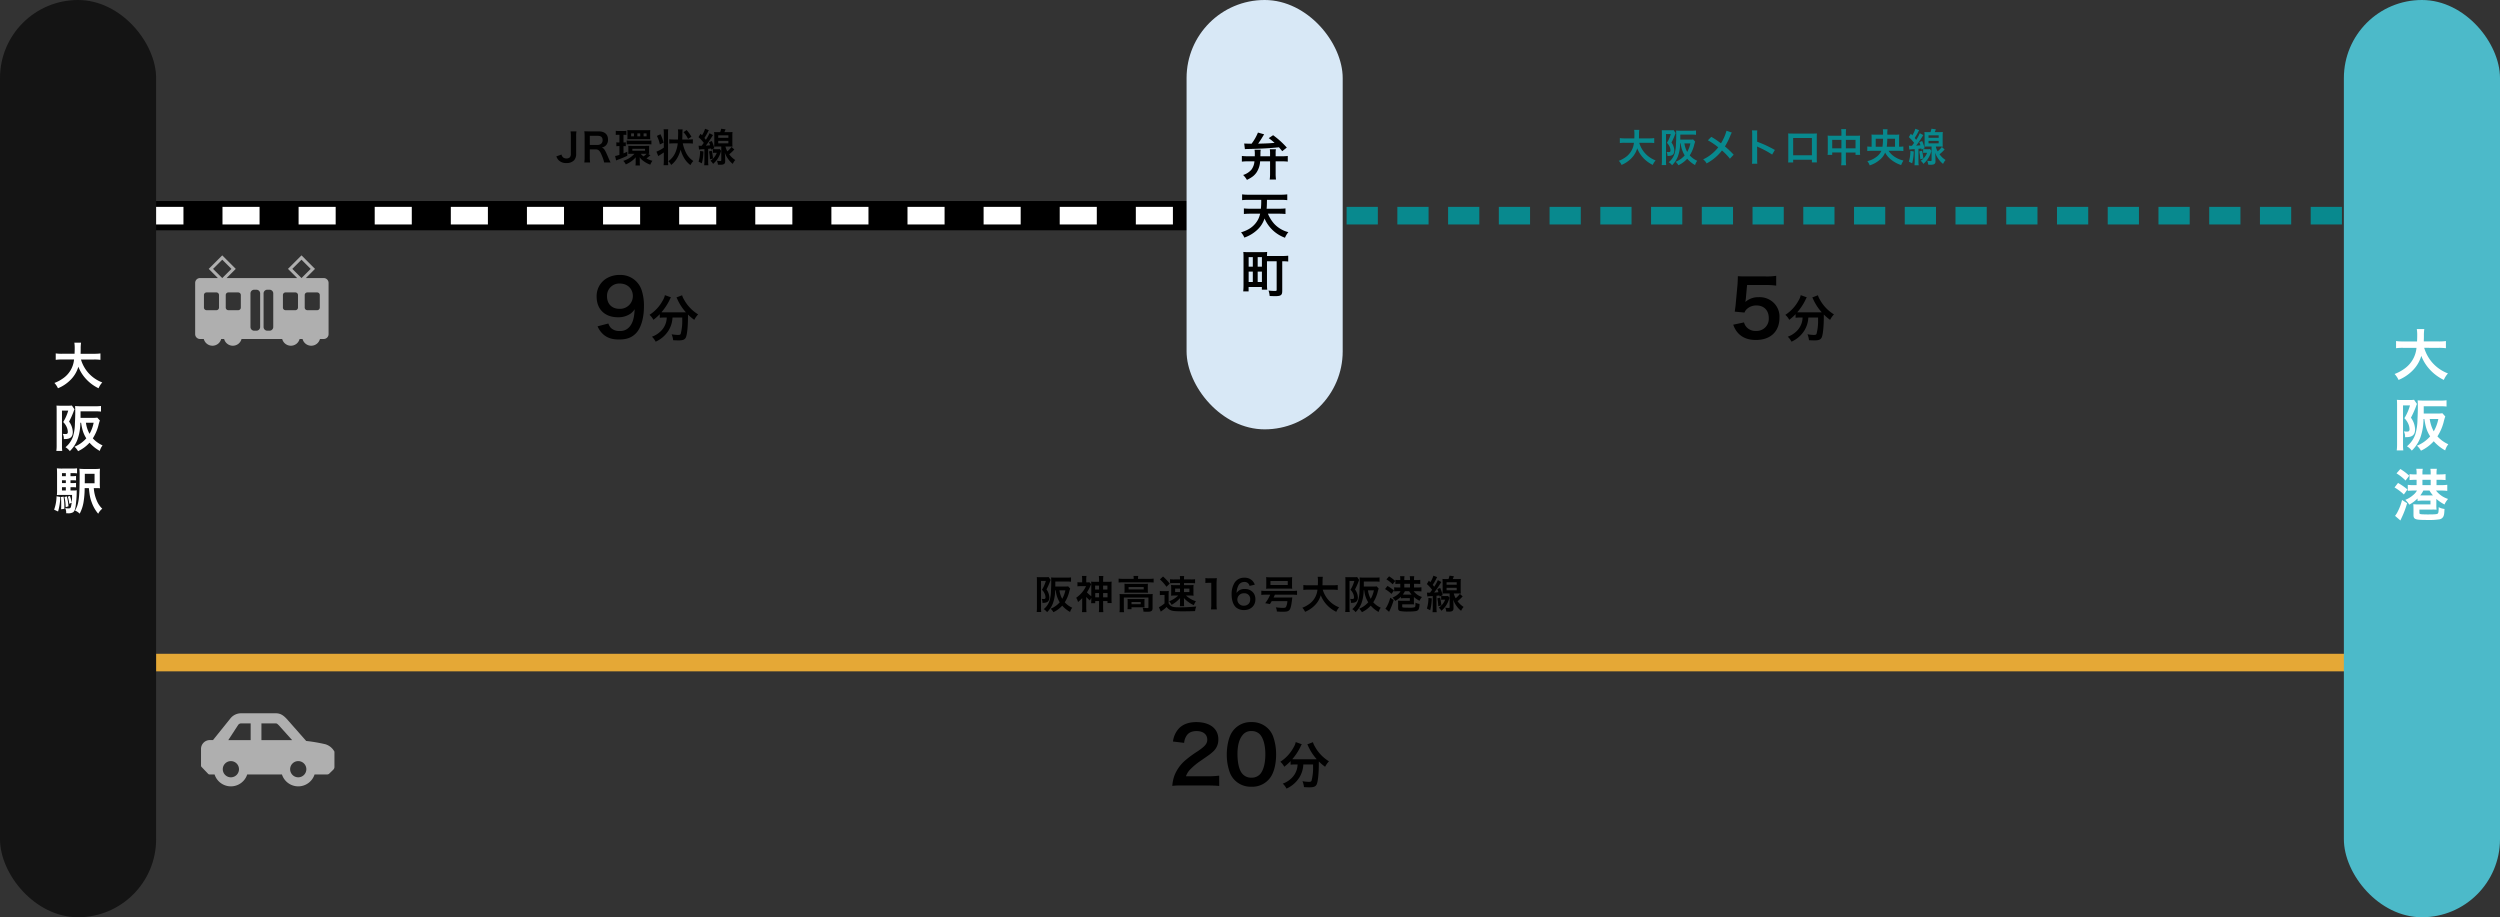 <svg xmlns="http://www.w3.org/2000/svg" xmlns:xlink="http://www.w3.org/1999/xlink" width="1281" height="470" viewBox="0 0 1281 470"><rect x="0" y="0" width="1281" height="470" fill="#333333" stroke="none"/><defs><clipPath id="a"><rect width="531" height="9" fill="none"/></clipPath><clipPath id="b"><rect width="516" height="9" fill="none"/></clipPath><clipPath id="c"><rect width="68.363" height="46.301" fill="none"/></clipPath><clipPath id="d"><rect width="68.363" height="37.438" fill="#afafaf"/></clipPath></defs><g transform="translate(-320 -5246)"><g transform="translate(-5 -4352)"><rect width="538" height="15" transform="translate(400 9701)"/><g transform="translate(400 9704)" clip-path="url(#a)"><g transform="translate(-400 -9704)"><rect width="19" height="9" transform="translate(400 9704)" fill="#fff"/></g><g transform="translate(-361 -9704)"><rect width="19" height="9" transform="translate(400 9704)" fill="#fff"/></g><g transform="translate(-322 -9704)"><rect width="19" height="9" transform="translate(400 9704)" fill="#fff"/></g><g transform="translate(-283 -9704)"><rect width="19" height="9" transform="translate(400 9704)" fill="#fff"/></g><g transform="translate(-244 -9704)"><rect width="19" height="9" transform="translate(400 9704)" fill="#fff"/></g><g transform="translate(-205 -9704)"><rect width="19" height="9" transform="translate(400 9704)" fill="#fff"/></g><g transform="translate(-166 -9704)"><rect width="19" height="9" transform="translate(400 9704)" fill="#fff"/></g><g transform="translate(-127 -9704)"><rect width="19" height="9" transform="translate(400 9704)" fill="#fff"/></g><g transform="translate(-88 -9704)"><rect width="19" height="9" transform="translate(400 9704)" fill="#fff"/></g><g transform="translate(-49 -9704)"><rect width="19" height="9" transform="translate(400 9704)" fill="#fff"/></g><g transform="translate(-10 -9704)"><rect width="19" height="9" transform="translate(400 9704)" fill="#fff"/></g><g transform="translate(29 -9704)"><rect width="19" height="9" transform="translate(400 9704)" fill="#fff"/></g><g transform="translate(68 -9704)"><rect width="19" height="9" transform="translate(400 9704)" fill="#fff"/></g><g transform="translate(107 -9704)"><rect width="19" height="9" transform="translate(400 9704)" fill="#fff"/></g></g></g><g transform="translate(1010 5352)" clip-path="url(#b)"><g transform="translate(-400 -9704)"><rect width="16" height="9" transform="translate(400 9704)" fill="#08898e"/></g><g transform="translate(-374 -9704)"><rect width="16" height="9" transform="translate(400 9704)" fill="#08898e"/></g><g transform="translate(-348 -9704)"><rect width="16" height="9" transform="translate(400 9704)" fill="#08898e"/></g><g transform="translate(-322 -9704)"><rect width="16" height="9" transform="translate(400 9704)" fill="#08898e"/></g><g transform="translate(-296 -9704)"><rect width="16" height="9" transform="translate(400 9704)" fill="#08898e"/></g><g transform="translate(-270 -9704)"><rect width="16" height="9" transform="translate(400 9704)" fill="#08898e"/></g><g transform="translate(-244 -9704)"><rect width="16" height="9" transform="translate(400 9704)" fill="#08898e"/></g><g transform="translate(-218 -9704)"><rect width="16" height="9" transform="translate(400 9704)" fill="#08898e"/></g><g transform="translate(-192 -9704)"><rect width="16" height="9" transform="translate(400 9704)" fill="#08898e"/></g><g transform="translate(-166 -9704)"><rect width="16" height="9" transform="translate(400 9704)" fill="#08898e"/></g><g transform="translate(-140 -9704)"><rect width="16" height="9" transform="translate(400 9704)" fill="#08898e"/></g><g transform="translate(-114 -9704)"><rect width="16" height="9" transform="translate(400 9704)" fill="#08898e"/></g><g transform="translate(-88 -9704)"><rect width="16" height="9" transform="translate(400 9704)" fill="#08898e"/></g><g transform="translate(-62 -9704)"><rect width="16" height="9" transform="translate(400 9704)" fill="#08898e"/></g><g transform="translate(-36 -9704)"><rect width="16" height="9" transform="translate(400 9704)" fill="#08898e"/></g><g transform="translate(-10 -9704)"><rect width="16" height="9" transform="translate(400 9704)" fill="#08898e"/></g><g transform="translate(16 -9704)"><rect width="16" height="9" transform="translate(400 9704)" fill="#08898e"/></g><g transform="translate(42 -9704)"><rect width="16" height="9" transform="translate(400 9704)" fill="#08898e"/></g><g transform="translate(68 -9704)"><rect width="16" height="9" transform="translate(400 9704)" fill="#08898e"/></g><g transform="translate(94 -9704)"><rect width="16" height="9" transform="translate(400 9704)" fill="#08898e"/></g></g><g transform="translate(206 -4356)"><rect width="80" height="220" rx="40" transform="translate(722 9602)" fill="#d8e8f6"/><path d="M2.782-7.332V-1.04A21.745,21.745,0,0,1,2.6,2H5.824A21.01,21.01,0,0,1,5.642-1.04V-7.332H8.866a23.293,23.293,0,0,1,2.99.156v-2.912a21.672,21.672,0,0,1-2.99.156H5.642v-1.82A6.965,6.965,0,0,1,5.8-13.52H2.652a11.448,11.448,0,0,1,.13,1.768v1.82H-2.184c.026-.39.026-1.014.052-1.222A9.056,9.056,0,0,1-2-13.286H-5.174a13.551,13.551,0,0,1,.13,2.678v.676H-8.658a25.525,25.525,0,0,1-3.016-.156v2.912a26.007,26.007,0,0,1,2.99-.156h3.458A8,8,0,0,1-6.812-3.016,9.406,9.406,0,0,1-11.024-.338a11.4,11.4,0,0,1,1.95,2.522c2.626-1.3,3.848-2.262,4.94-3.848a11.523,11.523,0,0,0,1.82-5.668Zm-12.9-6.24a13.719,13.719,0,0,1,1.586-.078c6.994-.156,11.1-.39,15.86-.884.6.676.858.988,1.69,2l2.34-1.846a43.418,43.418,0,0,0-7.02-6.344L2.106-19.214A36.865,36.865,0,0,1,5.1-16.8c-2.5.234-4.056.312-8.424.416.624-.884,1.508-2.21,2.47-3.822.312-.52.338-.546.6-.962l-3.172-.91a24.73,24.73,0,0,1-3.276,5.72c-1.82-.026-2.73-.052-3.77-.1ZM7.384,19.5a32.725,32.725,0,0,1,3.3.156v-2.86a31.445,31.445,0,0,1-3.328.156H1.014c.13-1.352.13-1.794.182-4.55H8.242a31.271,31.271,0,0,1,3.354.156V9.59a25.7,25.7,0,0,1-3.38.182H-8.19a24.258,24.258,0,0,1-3.354-.182v2.964A30.265,30.265,0,0,1-8.19,12.4h6.448a38.3,38.3,0,0,1-.182,4.55h-5.46a28.586,28.586,0,0,1-3.25-.156v2.86A32.57,32.57,0,0,1-7.358,19.5h5.044a11.409,11.409,0,0,1-2.5,5.122c-1.742,2.054-3.8,3.328-7.28,4.446a8.782,8.782,0,0,1,1.69,2.678A18.575,18.575,0,0,0-3.8,27.79,13.75,13.75,0,0,0-.052,21.94a18.073,18.073,0,0,0,10.478,9.88,10.688,10.688,0,0,1,1.742-2.886,11.787,11.787,0,0,1-2.522-.858A14.894,14.894,0,0,1,4.888,24.67,18.143,18.143,0,0,1,1.69,19.5ZM1.2,43.88H6.162V58.518c0,.468-.182.572-1.04.572A29.757,29.757,0,0,1,2,58.882a11.513,11.513,0,0,1,.572,2.782c.884.052,2.184.078,2.912.078,1.508,0,2.366-.156,2.834-.546.52-.39.7-.988.7-2.288V43.88a21.928,21.928,0,0,1,3.068.13V41.02a27.7,27.7,0,0,1-3.3.156H1.2c.026-.988.052-1.482.1-2.08a26.756,26.756,0,0,1-2.756.1H-8.164a26.436,26.436,0,0,1-2.756-.1,26.3,26.3,0,0,1,.1,2.7V55.788a32.229,32.229,0,0,1-.156,3.536h2.756V57.062H-1.43V58.44H1.326a23.4,23.4,0,0,1-.13-2.5ZM-8.19,41.748h2.132v4.888H-8.19Zm4.628,0H-1.4v4.888H-3.562ZM-8.19,49.184h2.132v5.3H-8.19Zm4.628,0H-1.4v5.3H-3.562Z" transform="translate(762 9692)"/></g><path d="M-67.88-9.84a17.8,17.8,0,0,1,2.5.14v-2.54a16.654,16.654,0,0,1-2.52.14h-5.3c.02-.74.04-1.2.04-2.02a14.9,14.9,0,0,1,.14-2.34h-2.64a13.363,13.363,0,0,1,.14,2c0,1.04-.02,1.36-.06,2.36h-4.9A15.807,15.807,0,0,1-83-12.24V-9.7a15.2,15.2,0,0,1,2.5-.14h4.72a10.166,10.166,0,0,1-4.5,7.54A14.355,14.355,0,0,1-83.52-.6a7.851,7.851,0,0,1,1.4,2.1,14.825,14.825,0,0,0,4.78-3.14A12.09,12.09,0,0,0-74.08-7a15.011,15.011,0,0,0,3.02,4.84A16.232,16.232,0,0,0-66.12,1.5,8.236,8.236,0,0,1-64.66-.8a13.957,13.957,0,0,1-5.52-3.8,13.966,13.966,0,0,1-2.88-5.24Zm22.44-1.72a7.9,7.9,0,0,1-1.62.1h-4.96v-2.56h5.88a16.791,16.791,0,0,1,2.18.1v-2.22a16.907,16.907,0,0,1-2.24.12h-5.62c-.88,0-1.66-.04-2.36-.1.06.62.08,1.38.08,2.44,0,1.2-.06,2.96-.14,4.46a18.644,18.644,0,0,1-.72,5,9.356,9.356,0,0,1-3,4.34,6.053,6.053,0,0,1,1.72,1.54,12.54,12.54,0,0,0,3-4.54A19.7,19.7,0,0,0-52.1-9.52h.3a14.141,14.141,0,0,0,2.04,6.14,12.337,12.337,0,0,1-4.66,3.3A6.369,6.369,0,0,1-53,1.68a14.224,14.224,0,0,0,4.52-3.34,15.268,15.268,0,0,0,4.04,3.24A6.167,6.167,0,0,1-43.34-.6a11.472,11.472,0,0,1-3.84-2.78A17.641,17.641,0,0,0-45-8.36a17.185,17.185,0,0,1,.6-2.06Zm-1.42,2.04a14.251,14.251,0,0,1-1.62,4.36A12.525,12.525,0,0,1-49.9-9.52ZM-61.44-.72a16.67,16.67,0,0,1-.12,2.3h2.32a16.332,16.332,0,0,1-.1-2.06V-14.32h2.46A17.321,17.321,0,0,1-58.86-9.8a6.275,6.275,0,0,1,1.5,2.28,4.93,4.93,0,0,1,.32,1.58.9.9,0,0,1-.28.76,1.8,1.8,0,0,1-.74.1c-.16,0-.28,0-.98-.06a3.932,3.932,0,0,1,.42,2.04h.4c2.2,0,3.14-.84,3.14-2.8a7.364,7.364,0,0,0-1.46-4.08,34.014,34.014,0,0,0,1.74-3.84c.08-.22.12-.38.14-.42a.883.883,0,0,0,.06-.16,2.78,2.78,0,0,1,.2-.42l-1.04-1.5a7.528,7.528,0,0,1-1.34.08H-60.2a11.585,11.585,0,0,1-1.3-.06c.04.54.06,1.2.06,1.92Zm33.1-15.3a24.445,24.445,0,0,1-2.82,6.44c-.16-.1-.16-.1-1.66-1.18-.98-.7-1.84-1.26-3.3-2.12l-1.76,1.76a35.854,35.854,0,0,1,5.3,3.6A20.37,20.37,0,0,1-35.12-4.8,20.353,20.353,0,0,1-40.3-1.34,6.2,6.2,0,0,1-38.54.74a25.394,25.394,0,0,0,4.76-3.3A22.935,22.935,0,0,0-30.66-5.9,29.749,29.749,0,0,1-26.6-1.68l1.92-2.06a47.956,47.956,0,0,0-4.46-4.24,33.305,33.305,0,0,0,2.82-5.66,12.214,12.214,0,0,1,.7-1.44ZM-12.56.9a21.987,21.987,0,0,1-.08-2.22V-6.6a10.34,10.34,0,0,0-.08-1.36,6.462,6.462,0,0,0,.68.34A47.319,47.319,0,0,1-4.96-3.8l1.4-2.36a58.759,58.759,0,0,0-9.08-4.22V-14.1a13.407,13.407,0,0,1,.08-2.1H-15.3a12.855,12.855,0,0,1,.12,2.04V-1.34A13.473,13.473,0,0,1-15.3.9ZM15.42-1.16V.22H18a13.709,13.709,0,0,1-.08-1.74V-12.96c0-.74.02-1.14.06-1.66-.46.04-.82.06-1.68.06H4.94c-.8,0-1.22-.02-1.7-.06a13.283,13.283,0,0,1,.08,1.68V-1.48A13.365,13.365,0,0,1,3.24.24H5.82v-1.4Zm0-2.28H5.82V-12.3h9.6Zm15.12-10H25.28a15.41,15.41,0,0,1-1.8-.08,15.657,15.657,0,0,1,.08,1.74v6.12a14.989,14.989,0,0,1-.1,2h2.36v-1.2h4.72V-.8a16.768,16.768,0,0,1-.14,2.48h2.56A15.733,15.733,0,0,1,32.82-.8V-4.86h4.96v1.2h2.36a13.765,13.765,0,0,1-.1-2v-6.1a14.684,14.684,0,0,1,.08-1.76,14.3,14.3,0,0,1-1.82.08H32.82v-1.3a14.664,14.664,0,0,1,.12-2.1H30.42a12.967,12.967,0,0,1,.12,2.18Zm0,2.12v4.34H25.82v-4.34Zm2.28,4.34v-4.34h4.96v4.34ZM60-5.72a17.793,17.793,0,0,1,2.28.12V-7.94a15.526,15.526,0,0,1-2.18.12V-12.5a11.632,11.632,0,0,1,.08-1.58,14.251,14.251,0,0,1-2.12.1H54.08a12.112,12.112,0,0,1,.12-2.8H51.76a11.531,11.531,0,0,1,.12,1.7v1.1H48.06a16.363,16.363,0,0,1-2.12-.1,12.087,12.087,0,0,1,.08,1.62v4.64a16.371,16.371,0,0,1-2.22-.12V-5.6a17.793,17.793,0,0,1,2.28-.12h4.94A7.919,7.919,0,0,1,48.48-2.6,12.315,12.315,0,0,1,43.82-.42a6.95,6.95,0,0,1,1.22,2.16,14.566,14.566,0,0,0,5.1-2.82,9.334,9.334,0,0,0,2.8-3.74,11.238,11.238,0,0,0,2.74,3.36,16.068,16.068,0,0,0,5.46,3.04A13.624,13.624,0,0,1,62.32-.74a13.668,13.668,0,0,1-4.7-2.04,10.417,10.417,0,0,1-2.9-2.94ZM48.12-7.82V-11.9h3.74a32.755,32.755,0,0,1-.28,4.08Zm5.66,0a40.121,40.121,0,0,0,.28-4.08H58v4.08ZM65.34-6.36a13.638,13.638,0,0,1,1.96-.18c.42-.02.68-.02.8-.04V-.44a16.2,16.2,0,0,1-.12,2.12h2.16a11.677,11.677,0,0,1-.12-2.1V-6.74c.64-.06.64-.06,1.48-.16.06.32.06.32.12.58l1.56-.7a22.06,22.06,0,0,0-1.26-3.72l-1.48.58a14.484,14.484,0,0,1,.58,1.6c-.56.06-1.02.1-2.2.18a51.945,51.945,0,0,0,3-4.32c.3-.48.44-.7.68-1.08l-1.78-.96a20.439,20.439,0,0,1-1.88,3.38c-.4-.52-.4-.52-.74-.94a28.438,28.438,0,0,0,1.82-3.16,6.866,6.866,0,0,1,.44-.84l-1.94-.72a11.849,11.849,0,0,1-1.56,3.34l-.74-.78-1.04,1.72a20.485,20.485,0,0,1,2.7,2.94c-.44.64-.6.86-1.1,1.5h-.62a6.755,6.755,0,0,1-.94-.06ZM80.6-7.92a18.52,18.52,0,0,1,1.9.08,15.908,15.908,0,0,1-.08-1.92v-3.6a17.655,17.655,0,0,1,.08-2,15.042,15.042,0,0,1-1.94.08H78.34c.22-.48.36-.8.6-1.44l-2.24-.32a10.983,10.983,0,0,1-.54,1.76H75.02a15.651,15.651,0,0,1-1.94-.08,18.737,18.737,0,0,1,.08,1.96v3.62a17.855,17.855,0,0,1-.08,1.94c.56-.06,1.28-.08,1.98-.08h1.68V-.96c0,.38-.12.48-.62.48a9.435,9.435,0,0,1-1.64-.18,6.059,6.059,0,0,1,.54,2.02,3.769,3.769,0,0,0,.68.04h.52a.3.3,0,0,0,.12.02c1.76,0,2.42-.5,2.4-1.78L78.72-2.1c0-.62-.06-1.48-.18-2.7a12.6,12.6,0,0,0,2,3.64A10.57,10.57,0,0,0,82.64.98,6.643,6.643,0,0,1,83.92-1a11.344,11.344,0,0,1-3.1-2.94,23.647,23.647,0,0,0,2.6-2.46L82-7.68a13.44,13.44,0,0,1-2.14,2.24,8.54,8.54,0,0,1-.98-2.48Zm-5.42-5.72h5.2v1.26h-5.2Zm0,2.82h5.2v1.26h-5.2Zm-9.3,5.2A18.265,18.265,0,0,1,65.1-.18l1.68.86a24.353,24.353,0,0,0,.82-6.1Zm4.56.22a24.506,24.506,0,0,1,.5,4.04l1.58-.44a27.885,27.885,0,0,0-.66-3.98Zm4.02.68a8.8,8.8,0,0,1-3.28,4.1A5.374,5.374,0,0,1,72.54.98a12.941,12.941,0,0,0,2.3-2.58,12.373,12.373,0,0,0,1.64-3.54,4.231,4.231,0,0,1,.18-.54l-.72-.94a5.33,5.33,0,0,1-.94.06H73.64a6.077,6.077,0,0,1-1.22-.08v2a6.309,6.309,0,0,1,1.16-.08Z" transform="translate(1233 5329)" fill="#08898e"/><path d="M-92.68-11.56a7.9,7.9,0,0,1-1.62.1h-4.96v-2.56h5.88a16.791,16.791,0,0,1,2.18.1v-2.22a16.907,16.907,0,0,1-2.24.12h-5.62c-.88,0-1.66-.04-2.36-.1.06.62.08,1.38.08,2.44,0,1.2-.06,2.96-.14,4.46a18.645,18.645,0,0,1-.72,5,9.356,9.356,0,0,1-3,4.34,6.053,6.053,0,0,1,1.72,1.54,12.54,12.54,0,0,0,3-4.54,19.7,19.7,0,0,0,1.14-6.64h.3A14.141,14.141,0,0,0-97-3.38a12.337,12.337,0,0,1-4.66,3.3,6.369,6.369,0,0,1,1.42,1.76,14.224,14.224,0,0,0,4.52-3.34,15.268,15.268,0,0,0,4.04,3.24A6.167,6.167,0,0,1-90.58-.6a11.472,11.472,0,0,1-3.84-2.78,17.64,17.64,0,0,0,2.18-4.98,17.188,17.188,0,0,1,.6-2.06ZM-94.1-9.52a14.251,14.251,0,0,1-1.62,4.36,12.525,12.525,0,0,1-1.42-4.36Zm-14.58,8.8a16.672,16.672,0,0,1-.12,2.3h2.32a16.331,16.331,0,0,1-.1-2.06V-14.32h2.46A17.321,17.321,0,0,1-106.1-9.8a6.275,6.275,0,0,1,1.5,2.28,4.93,4.93,0,0,1,.32,1.58.9.9,0,0,1-.28.76,1.8,1.8,0,0,1-.74.1c-.16,0-.28,0-.98-.06a3.932,3.932,0,0,1,.42,2.04h.4c2.2,0,3.14-.84,3.14-2.8a7.364,7.364,0,0,0-1.46-4.08,34.013,34.013,0,0,0,1.74-3.84c.08-.22.12-.38.14-.42a.884.884,0,0,0,.06-.16,2.78,2.78,0,0,1,.2-.42l-1.04-1.5a7.528,7.528,0,0,1-1.34.08h-3.42a11.585,11.585,0,0,1-1.3-.06c.04.54.06,1.2.06,1.92Zm27.86-4.34a15.415,15.415,0,0,1-.1,2.14h2.12v-1.1h1.96V-.78a16.744,16.744,0,0,1-.12,2.44h2.32A20.067,20.067,0,0,1-74.76-.8V-4.02h2.24V-3h2.14c-.06-.62-.08-1.32-.08-2.2v-6.74a15.66,15.66,0,0,1,.08-2.04,12.44,12.44,0,0,1-2.04.1h-2.34v-.84a16.1,16.1,0,0,1,.12-2.14h-2.32a16.206,16.206,0,0,1,.12,2.12v.86h-2.04a12.308,12.308,0,0,1-2.02-.1,18.919,18.919,0,0,1,.08,2.04V-6.5a13.74,13.74,0,0,1-2.24-1.98,19.342,19.342,0,0,0,1.88-3.56c.16-.34.2-.42.3-.62l-.94-1.02a3.956,3.956,0,0,1-1.1.08h-.48v-1.72a9,9,0,0,1,.12-1.56h-2.34a9.986,9.986,0,0,1,.12,1.54v1.74h-.92a7.651,7.651,0,0,1-1.5-.1v2.14a13.8,13.8,0,0,1,1.68-.1h2.72A13.714,13.714,0,0,1-85.7-8.28,16.281,16.281,0,0,1-88.56-5.7a7.5,7.5,0,0,1,.94,2.18,17.448,17.448,0,0,0,2.14-2v4.8a19.185,19.185,0,0,1-.12,2.36h2.32A20.606,20.606,0,0,1-83.4-.72V-6.14a13.871,13.871,0,0,0,1.88,1.82,7.479,7.479,0,0,1,.7-1.3Zm3.98-6.88v2h-2.02v-2Zm0,3.84v2.16H-78.8V-8.1Zm2.08,2.16V-8.1h2.26v2.16Zm0-4v-2h2.2v2ZM-59.1-15.4h-5.54a16.337,16.337,0,0,1-2.18-.12v2.02a15.392,15.392,0,0,1,2.06-.1h13.8a15.529,15.529,0,0,1,2.08.1v-2.02a15.462,15.462,0,0,1-2.1.12h-5.9v-.26a6.358,6.358,0,0,1,.12-1.24h-2.46a6.268,6.268,0,0,1,.12,1.26Zm-4.68,5.68a14.244,14.244,0,0,1-.06,1.48,17.149,17.149,0,0,1,1.88-.08h8.28a15.592,15.592,0,0,1,1.88.08,13.722,13.722,0,0,1-.06-1.48v-1.72c0-.64.02-.94.06-1.46a14.83,14.83,0,0,1-1.78.08H-61.9a17.164,17.164,0,0,1-1.94-.08c.04.48.06.82.06,1.46Zm2.08-1.48h7.74v1.22H-61.7ZM-66.26-.5a14.517,14.517,0,0,1-.12,2.2h2.36a13.662,13.662,0,0,1-.12-2.2V-5.82h12.6V-.84c0,.32-.1.42-.48.42-.56,0-1.42-.06-2.52-.18a4.547,4.547,0,0,1,.44,2c.32,0,.32,0,.64.02.64.04.74.04,1.16.04,1.4,0,2-.12,2.4-.48.38-.34.48-.72.48-1.72v-5.1a16.793,16.793,0,0,1,.08-1.8,16.022,16.022,0,0,1-1.96.08H-64.26c-.86,0-1.44-.02-2.08-.08a17.681,17.681,0,0,1,.08,1.82Zm12.68-3.32a10.723,10.723,0,0,1,.06-1.28c-.6.04-.88.06-1.64.06h-5.48c-.74,0-1.16-.02-1.62-.06a11.978,11.978,0,0,1,.06,1.32v2.32A10.488,10.488,0,0,1-62.28.16h2.06v-1h5.04c.54,0,1.28.02,1.66.06a11.873,11.873,0,0,1-.06-1.34Zm-6.64.3h4.72v1.1h-4.72Zm24.86-9.7v1.04h-2.62a13.972,13.972,0,0,1-1.98-.1,17.233,17.233,0,0,1,.08,1.86v1.86a16.316,16.316,0,0,1-.08,1.8A16.662,16.662,0,0,1-38-6.84h1.72a14.843,14.843,0,0,1-4.66,2.96,7.422,7.422,0,0,1,1.26,1.8,15.908,15.908,0,0,0,4.36-3.48c-.04.76-.04,1.2-.04,1.34v1.46a8.887,8.887,0,0,1-.1,1.38h2.24a6.987,6.987,0,0,1-.1-1.36V-4.2a8.43,8.43,0,0,0-.08-1.42,10.9,10.9,0,0,0,2.18,1.98,14.182,14.182,0,0,0,2.94,1.72,9.181,9.181,0,0,1,1.08-2,12.549,12.549,0,0,1-3.42-1.62,11.645,11.645,0,0,1-1.68-1.3h1.94a15.814,15.814,0,0,1,1.96.08,12.278,12.278,0,0,1-.08-1.84v-1.88a12.122,12.122,0,0,1,.08-1.8,13.412,13.412,0,0,1-1.92.1h-3v-1.04h3.86a11.652,11.652,0,0,1,1.82.1v-2.1a12.3,12.3,0,0,1-2.16.12h-3.52v-.56a5.224,5.224,0,0,1,.1-1.16h-2.24a7.851,7.851,0,0,1,.1,1.26v.46h-2.9a12.808,12.808,0,0,1-2.2-.12v2.1a11.9,11.9,0,0,1,1.86-.1Zm0,2.82v1.78h-2.5V-10.4Zm2.04,0h2.76v1.78h-2.76Zm-12.34-4.72a22.674,22.674,0,0,1,3.36,3.78l1.68-1.62a26.8,26.8,0,0,0-3.44-3.64Zm-.04,8.08a7.154,7.154,0,0,1,1.34-.1h1.06v4.32A12.269,12.269,0,0,1-46.18-.86l.98,2.28c.2-.16.46-.38.86-.66A15.365,15.365,0,0,0-42.22-1,4.586,4.586,0,0,0-39.74.82c.96.32,2.46.42,5.8.42,2.06,0,4.48-.04,6.3-.12a9.524,9.524,0,0,1,.6-2.36,77.9,77.9,0,0,1-9.16.42c-2.98,0-3.88-.36-5-1.96V-7.02a20.151,20.151,0,0,1,.08-2.18,8.807,8.807,0,0,1-1.52.1H-44.1a8.945,8.945,0,0,1-1.6-.1ZM-16.48.24a16.765,16.765,0,0,1-.16-2.6V-12.48a30.136,30.136,0,0,1,.16-3.3,14.545,14.545,0,0,1-2.04.1h-1.84a11.114,11.114,0,0,1-2-.12v2.54a17.787,17.787,0,0,1,2.06-.12h.96V-2.36A16.6,16.6,0,0,1-19.5.24ZM2.96-12.42A5.774,5.774,0,0,0,1.7-14.46a5.509,5.509,0,0,0-4.1-1.52A5.68,5.68,0,0,0-7.28-13.6,10.894,10.894,0,0,0-8.92-7.42c0,3.02.84,5.42,2.32,6.7A6.3,6.3,0,0,0-2.54.6c3.4,0,5.8-2.24,5.8-5.4a5.745,5.745,0,0,0-.72-3A5.2,5.2,0,0,0-2.1-10.18a4.641,4.641,0,0,0-4.28,2,8.8,8.8,0,0,1,.82-3.54A3.323,3.323,0,0,1-2.42-13.8,2.517,2.517,0,0,1,.26-11.78ZM-2.56-8A2.887,2.887,0,0,1,.6-4.86,3.412,3.412,0,0,1,.14-3.04,3.182,3.182,0,0,1-2.6-1.64,3.173,3.173,0,0,1-5.98-4.8,3.227,3.227,0,0,1-2.56-8Zm13.4.72A19.485,19.485,0,0,1,8.3-2.92l2.4.44c.48-.74.64-1,.92-1.5h8.02a7.345,7.345,0,0,1-.72,3.04c-.24.3-.68.42-1.66.42-.72,0-2.18-.12-3.54-.28a5.188,5.188,0,0,1,.54,2.14c1.22.08,1.98.12,3.02.12,2.1,0,2.86-.22,3.48-.98.54-.66.92-2.22,1.26-5.1.1-.86.14-1.16.16-1.28a17.069,17.069,0,0,1-2.06.08H12.58c.26-.52.36-.76.66-1.46h9a18.088,18.088,0,0,1,2.36.12V-9.32a17.878,17.878,0,0,1-2.36.12H8.64A17.334,17.334,0,0,1,6.3-9.32v2.16a18.044,18.044,0,0,1,2.32-.12Zm-2-4.74a14.475,14.475,0,0,1-.08,1.7,18.621,18.621,0,0,1,2.06-.08h9.24a18.165,18.165,0,0,1,2.06.08,13.833,13.833,0,0,1-.08-1.7v-2.6a13.145,13.145,0,0,1,.08-1.66,15.74,15.74,0,0,1-2.28.1H11.02a18.948,18.948,0,0,1-2.26-.1,13.985,13.985,0,0,1,.08,1.66Zm11-2.28v2.06H10.98V-14.3ZM42.96-9.84a17.8,17.8,0,0,1,2.5.14v-2.54a16.654,16.654,0,0,1-2.52.14h-5.3c.02-.74.04-1.2.04-2.02a14.9,14.9,0,0,1,.14-2.34H35.18a13.363,13.363,0,0,1,.14,2c0,1.04-.02,1.36-.06,2.36h-4.9a15.807,15.807,0,0,1-2.52-.14V-9.7a15.2,15.2,0,0,1,2.5-.14h4.72a10.166,10.166,0,0,1-4.5,7.54A14.355,14.355,0,0,1,27.32-.6a7.851,7.851,0,0,1,1.4,2.1A14.825,14.825,0,0,0,33.5-1.64,12.09,12.09,0,0,0,36.76-7a15.011,15.011,0,0,0,3.02,4.84A16.232,16.232,0,0,0,44.72,1.5,8.236,8.236,0,0,1,46.18-.8a13.957,13.957,0,0,1-5.52-3.8,13.966,13.966,0,0,1-2.88-5.24ZM65.4-11.56a7.9,7.9,0,0,1-1.62.1H58.82v-2.56H64.7a16.791,16.791,0,0,1,2.18.1v-2.22a16.907,16.907,0,0,1-2.24.12H59.02c-.88,0-1.66-.04-2.36-.1.06.62.08,1.38.08,2.44,0,1.2-.06,2.96-.14,4.46a18.645,18.645,0,0,1-.72,5,9.356,9.356,0,0,1-3,4.34A6.053,6.053,0,0,1,54.6,1.66a12.54,12.54,0,0,0,3-4.54,19.7,19.7,0,0,0,1.14-6.64h.3a14.141,14.141,0,0,0,2.04,6.14,12.337,12.337,0,0,1-4.66,3.3,6.369,6.369,0,0,1,1.42,1.76,14.224,14.224,0,0,0,4.52-3.34A15.268,15.268,0,0,0,66.4,1.58,6.167,6.167,0,0,1,67.5-.6a11.472,11.472,0,0,1-3.84-2.78,17.64,17.64,0,0,0,2.18-4.98,17.188,17.188,0,0,1,.6-2.06ZM63.98-9.52a14.251,14.251,0,0,1-1.62,4.36,12.525,12.525,0,0,1-1.42-4.36ZM49.4-.72a16.67,16.67,0,0,1-.12,2.3H51.6a16.332,16.332,0,0,1-.1-2.06V-14.32h2.46A17.321,17.321,0,0,1,51.98-9.8a6.275,6.275,0,0,1,1.5,2.28,4.93,4.93,0,0,1,.32,1.58.9.9,0,0,1-.28.76,1.8,1.8,0,0,1-.74.1c-.16,0-.28,0-.98-.06a3.932,3.932,0,0,1,.42,2.04h.4c2.2,0,3.14-.84,3.14-2.8A7.364,7.364,0,0,0,54.3-9.98a34.014,34.014,0,0,0,1.74-3.84c.08-.22.12-.38.14-.42a.883.883,0,0,0,.06-.16,2.78,2.78,0,0,1,.2-.42l-1.04-1.5a7.528,7.528,0,0,1-1.34.08H50.64a11.585,11.585,0,0,1-1.3-.06c.04.54.06,1.2.06,1.92ZM77.62-9.06a4.936,4.936,0,0,1-1.12,1.4,10.065,10.065,0,0,1-2.98,1.88,9.058,9.058,0,0,1,1.4,1.7,13.654,13.654,0,0,0,2.92-2.18v.86a13.466,13.466,0,0,1,1.98-.1H82.4v1.34H78.36a17.379,17.379,0,0,1-2.02-.08c.04.72.06,1.12.06,1.82V-.44c0,.94.26,1.32,1.04,1.54a21.1,21.1,0,0,0,4.54.24,21.35,21.35,0,0,0,3.5-.22A1.892,1.892,0,0,0,86.98.06a6.7,6.7,0,0,0,.38-2.62A5.516,5.516,0,0,1,85.3-3.2c-.02,1.82-.08,2.16-.46,2.36a11.4,11.4,0,0,1-3.42.22c-.72,0-2.1-.04-2.34-.08-.46-.08-.58-.16-.58-.48V-2.34h4.44a15.846,15.846,0,0,1,1.62.04,11.763,11.763,0,0,1-.08-1.68V-6.1a15.115,15.115,0,0,0,2.88,1.96A7.425,7.425,0,0,1,88.62-6.1a8.6,8.6,0,0,1-4.26-2.96H86.2a15.092,15.092,0,0,1,2.14.12V-11.1a13.392,13.392,0,0,1-2.16.12H84.54v-1.88h1.28a18.907,18.907,0,0,1,1.92.1v-2.12a13.4,13.4,0,0,1-1.94.12H84.54v-.58a7.161,7.161,0,0,1,.12-1.4h-2.3a7.09,7.09,0,0,1,.12,1.38v.6H79.56v-.58a7.161,7.161,0,0,1,.12-1.4h-2.3a6.947,6.947,0,0,1,.12,1.38v.6h-.58A13.11,13.11,0,0,1,75-14.88v2.12a17.157,17.157,0,0,1,1.92-.1h.58v1.88h-.98a15.674,15.674,0,0,1-2.14-.1v2.12a19.64,19.64,0,0,1,2.14-.1Zm4.44,0a10.65,10.65,0,0,0,1.22,1.72H79.8c-.44,0-.64,0-1-.02a8.757,8.757,0,0,0,1.08-1.7Zm-2.5-1.92v-1.88h2.92v1.88ZM70.4-15.14a17.536,17.536,0,0,1,3.2,2.54l1.3-1.7a19.859,19.859,0,0,0-3.14-2.38Zm-.7,4.98A18.187,18.187,0,0,1,73-7.68l1.26-1.78a23.025,23.025,0,0,0-3.32-2.3Zm2.66,4.42a17.826,17.826,0,0,1-1.52,4.08,7.679,7.679,0,0,1-.96,1.54l1.9,1.64c.08-.22.14-.34.5-1.12a31.718,31.718,0,0,0,1.86-4.98Zm19.02-.62a13.638,13.638,0,0,1,1.96-.18c.42-.02.68-.02.8-.04V-.44a16.2,16.2,0,0,1-.12,2.12h2.16a11.678,11.678,0,0,1-.12-2.1V-6.74c.64-.06.64-.06,1.48-.16.06.32.06.32.12.58l1.56-.7a22.061,22.061,0,0,0-1.26-3.72l-1.48.58a14.484,14.484,0,0,1,.58,1.6c-.56.06-1.02.1-2.2.18a51.947,51.947,0,0,0,3-4.32c.3-.48.44-.7.68-1.08l-1.78-.96a20.439,20.439,0,0,1-1.88,3.38c-.4-.52-.4-.52-.74-.94a28.438,28.438,0,0,0,1.82-3.16,6.867,6.867,0,0,1,.44-.84l-1.94-.72a11.849,11.849,0,0,1-1.56,3.34l-.74-.78-1.04,1.72a20.485,20.485,0,0,1,2.7,2.94c-.44.64-.6.86-1.1,1.5H92.1a6.755,6.755,0,0,1-.94-.06Zm15.26-1.56a18.52,18.52,0,0,1,1.9.08,15.908,15.908,0,0,1-.08-1.92v-3.6a17.655,17.655,0,0,1,.08-2,15.042,15.042,0,0,1-1.94.08h-2.22c.22-.48.36-.8.6-1.44l-2.24-.32a10.983,10.983,0,0,1-.54,1.76h-1.14a15.651,15.651,0,0,1-1.94-.08,18.737,18.737,0,0,1,.08,1.96v3.62a17.855,17.855,0,0,1-.08,1.94c.56-.06,1.28-.08,1.98-.08h1.68V-.96c0,.38-.12.48-.62.48a9.435,9.435,0,0,1-1.64-.18,6.059,6.059,0,0,1,.54,2.02,3.769,3.769,0,0,0,.68.04h.52a.3.3,0,0,0,.12.02c1.76,0,2.42-.5,2.4-1.78l-.02-1.74c0-.62-.06-1.48-.18-2.7a12.6,12.6,0,0,0,2,3.64,10.57,10.57,0,0,0,2.1,2.14A6.643,6.643,0,0,1,109.96-1a11.344,11.344,0,0,1-3.1-2.94,23.647,23.647,0,0,0,2.6-2.46l-1.42-1.28a13.44,13.44,0,0,1-2.14,2.24,8.54,8.54,0,0,1-.98-2.48Zm-5.42-5.72h5.2v1.26h-5.2Zm0,2.82h5.2v1.26h-5.2Zm-9.3,5.2a18.265,18.265,0,0,1-.78,5.44l1.68.86a24.353,24.353,0,0,0,.82-6.1Zm4.56.22a24.506,24.506,0,0,1,.5,4.04l1.58-.44a27.885,27.885,0,0,0-.66-3.98Zm4.02.68a8.8,8.8,0,0,1-3.28,4.1A5.374,5.374,0,0,1,98.58.98a12.942,12.942,0,0,0,2.3-2.58,12.373,12.373,0,0,0,1.64-3.54,4.231,4.231,0,0,1,.18-.54l-.72-.94a5.33,5.33,0,0,1-.94.06H99.68a6.077,6.077,0,0,1-1.22-.08v2a6.309,6.309,0,0,1,1.16-.08Z" transform="translate(960 5558)"/><path d="M-38.66-15.68a15.24,15.24,0,0,1,.16,2.58v8.92a2.585,2.585,0,0,1-.48,1.74,2.373,2.373,0,0,1-1.74.64,2.926,2.926,0,0,1-1.5-.38A2.626,2.626,0,0,1-43.3-3.82l-2.64.96A6.133,6.133,0,0,0-44.8-.96,5.212,5.212,0,0,0-40.74.54a5.142,5.142,0,0,0,3.88-1.4,4.727,4.727,0,0,0,1.08-3.28V-13.1a15.09,15.09,0,0,1,.16-2.58ZM-18.14.24c-.28-.54-.78-1.62-.94-1.98-1.98-4.68-2.36-5.24-3.62-5.64a4.229,4.229,0,0,0,2.22-1.16,4.112,4.112,0,0,0,1.02-2.98c0-2.64-1.74-4.16-4.78-4.16h-4.8c-1.1,0-1.72-.02-2.56-.06a17.8,17.8,0,0,1,.16,2.6V-2.36A15.651,15.651,0,0,1-31.6.24h2.98a15.607,15.607,0,0,1-.16-2.62V-6.46h2.98c1.54,0,2.24.74,3.32,3.5A16.19,16.19,0,0,1-21.44.24ZM-28.78-8.74V-13.4h4.1c1.64,0,2.46.74,2.46,2.18a2.374,2.374,0,0,1-.64,1.76,2.7,2.7,0,0,1-1.9.72ZM.98-4.18a3.246,3.246,0,0,1,.68.04,9.5,9.5,0,0,1-.06-1.2v-1.7A10.819,10.819,0,0,1,1.66-8.3c-.44.04-1,.06-1.8.06H-7.4c-.68,0-1.2-.02-1.68-.06a10.447,10.447,0,0,1,.06,1.24V-5.4A6.412,6.412,0,0,1-9.1-4.14,15.544,15.544,0,0,1-7.5-4.2h1.6A12.536,12.536,0,0,1-11.66-.58a6.048,6.048,0,0,1,1.32,1.82A13.782,13.782,0,0,0-5.22-2.42c-.04.4-.06,1.04-.06,1.4V.06a9.743,9.743,0,0,1-.1,1.72h2.3A9.188,9.188,0,0,1-3.18.16V-.94a13.5,13.5,0,0,0-.08-1.5A8.659,8.659,0,0,0-1.24-.46,13.4,13.4,0,0,0,2.2,1.38a13.213,13.213,0,0,1,1.08-2A11.4,11.4,0,0,1,.26-1.84,17.219,17.219,0,0,0,1.74-3c.34-.28.4-.34.56-.48ZM.1-4.2H.32A8.264,8.264,0,0,1-1.26-2.86,5.994,5.994,0,0,1-2.66-4.2ZM-6.98-6.76h6.5v.98h-6.5Zm-6.62-7.18V-10h-.18a6.925,6.925,0,0,1-1.4-.1v2.04a9.044,9.044,0,0,1,1.36-.08h.22v4.48a11.3,11.3,0,0,1-2.22.58l.52,2.3c.24-.12.72-.32,1.04-.44A47.354,47.354,0,0,0-9.58-3.18V-5.24c-1.04.46-1.38.6-1.94.82V-8.14a11.656,11.656,0,0,1,1.18.06v-2a6.985,6.985,0,0,1-1.18.08v-3.94h.22a6.562,6.562,0,0,1,1.26.1v-2.14a10.7,10.7,0,0,1-1.76.12h-1.96a10.515,10.515,0,0,1-1.72-.12v2.14a7.483,7.483,0,0,1,1.44-.1Zm4.1.9a10.742,10.742,0,0,1-.06,1.4c.58-.04.84-.04,1.58-.04H.66c.74,0,1.08.02,1.54.04-.04-.42-.06-.94-.06-1.38v-1.92a11.925,11.925,0,0,1,.08-1.42c-.48.04-1.12.08-1.6.08h-8.6a12.341,12.341,0,0,1-1.6-.08,8.549,8.549,0,0,1,.08,1.44Zm3.34-.1H-7.62v-1.5h1.46Zm3.22,0H-4.42v-1.5h1.48Zm3.24,0H-1.22v-1.5H.3ZM-9.9-9A13.117,13.117,0,0,1-8-9.1H.88a13.631,13.631,0,0,1,1.9.1v-2.02a13.412,13.412,0,0,1-1.92.1H-7.98a10.551,10.551,0,0,1-1.92-.12Zm31.82-.54a15.67,15.67,0,0,1,2.1.12v-2.22a14.975,14.975,0,0,1-2.12.12H18.58l.02-.5c.04-1.12.06-1.64.06-2.42,0-.64,0-.64.02-1.08.04-.66.08-1.06.1-1.18H16.36a9.452,9.452,0,0,1,.12,1.7c0,.3-.02,1.46-.08,3.48H14.08a15.488,15.488,0,0,1-2.14-.12v2.22a16.318,16.318,0,0,1,2.14-.12h2.2a16.193,16.193,0,0,1-1.3,4.9A10.4,10.4,0,0,1,11.44-.4,5.892,5.892,0,0,1,12.9,1.52a11.9,11.9,0,0,0,3.44-4.16,15.966,15.966,0,0,0,1.42-3.7,15.007,15.007,0,0,0,1.48,3.76A11.962,11.962,0,0,0,22.8,1.6,7.235,7.235,0,0,1,24.26-.48,18.445,18.445,0,0,1,22.6-1.84a11.318,11.318,0,0,1-2.12-2.94,19.6,19.6,0,0,1-1.62-4.76ZM9.14-7.34A17.272,17.272,0,0,1,5.36-5.3L6.3-3c.14-.1.34-.24.5-.36C7.54-3.8,8.44-4.4,9.14-4.9V-.58a17.431,17.431,0,0,1-.12,2.22H11.4a13.67,13.67,0,0,1-.1-1.96V-14.8a13.67,13.67,0,0,1,.1-1.96H9.02a11.431,11.431,0,0,1,.12,1.96ZM5.6-13.36A17.1,17.1,0,0,1,7.12-8.98L9-9.9a20.357,20.357,0,0,0-1.58-4.32Zm17.68.42a17.739,17.739,0,0,0-2.46-3.42l-1.6,1.08a13.375,13.375,0,0,1,2.34,3.46Zm3.9,6.58a13.638,13.638,0,0,1,1.96-.18c.42-.02.68-.02.8-.04V-.44a16.206,16.206,0,0,1-.12,2.12h2.16a11.678,11.678,0,0,1-.12-2.1V-6.74c.64-.06.64-.06,1.48-.16.06.32.06.32.12.58l1.56-.7a22.06,22.06,0,0,0-1.26-3.72l-1.48.58a14.484,14.484,0,0,1,.58,1.6c-.56.06-1.02.1-2.2.18a51.944,51.944,0,0,0,3-4.32c.3-.48.44-.7.68-1.08l-1.78-.96a20.439,20.439,0,0,1-1.88,3.38c-.4-.52-.4-.52-.74-.94a28.438,28.438,0,0,0,1.82-3.16,6.866,6.866,0,0,1,.44-.84l-1.94-.72a11.849,11.849,0,0,1-1.56,3.34l-.74-.78-1.04,1.72a20.485,20.485,0,0,1,2.7,2.94c-.44.64-.6.86-1.1,1.5H27.9a6.755,6.755,0,0,1-.94-.06ZM42.44-7.92a18.52,18.52,0,0,1,1.9.08,15.908,15.908,0,0,1-.08-1.92v-3.6a17.655,17.655,0,0,1,.08-2,15.042,15.042,0,0,1-1.94.08H40.18c.22-.48.36-.8.6-1.44l-2.24-.32A10.983,10.983,0,0,1,38-15.28H36.86a15.651,15.651,0,0,1-1.94-.08A18.74,18.74,0,0,1,35-13.4v3.62a17.857,17.857,0,0,1-.08,1.94c.56-.06,1.28-.08,1.98-.08h1.68V-.96c0,.38-.12.48-.62.48a9.435,9.435,0,0,1-1.64-.18,6.059,6.059,0,0,1,.54,2.02,3.769,3.769,0,0,0,.68.04h.52a.3.3,0,0,0,.12.02c1.76,0,2.42-.5,2.4-1.78L40.56-2.1c0-.62-.06-1.48-.18-2.7a12.6,12.6,0,0,0,2,3.64A10.57,10.57,0,0,0,44.48.98,6.643,6.643,0,0,1,45.76-1a11.344,11.344,0,0,1-3.1-2.94,23.647,23.647,0,0,0,2.6-2.46L43.84-7.68A13.44,13.44,0,0,1,41.7-5.44a8.54,8.54,0,0,1-.98-2.48Zm-5.42-5.72h5.2v1.26h-5.2Zm0,2.82h5.2v1.26h-5.2Zm-9.3,5.2a18.264,18.264,0,0,1-.78,5.44l1.68.86a24.352,24.352,0,0,0,.82-6.1Zm4.56.22a24.507,24.507,0,0,1,.5,4.04l1.58-.44a27.885,27.885,0,0,0-.66-3.98Zm4.02.68a8.8,8.8,0,0,1-3.28,4.1A5.374,5.374,0,0,1,34.38.98a12.942,12.942,0,0,0,2.3-2.58,12.373,12.373,0,0,0,1.64-3.54,4.232,4.232,0,0,1,.18-.54l-.72-.94a5.33,5.33,0,0,1-.94.06H35.48a6.077,6.077,0,0,1-1.22-.08v2a6.309,6.309,0,0,1,1.16-.08Z" transform="translate(651 5329)"/><path d="M-24.88-6.64a11.8,11.8,0,0,0,2.52,4.36C-20.16.08-17.2,1.2-13.24,1.2-5.8,1.2-1.2-3.16-1.2-10.2a9.832,9.832,0,0,0-2.84-7.52,10.277,10.277,0,0,0-7.8-3,9.84,9.84,0,0,0-6.84,2.44q.18-1.2.24-1.68l.64-7h9.4a38.369,38.369,0,0,1,5.52.32v-5.04a30.457,30.457,0,0,1-5.56.32h-9.84c-2.12,0-3.04-.04-4.24-.12-.04,2-.12,3.36-.16,4.08l-.92,9.92c-.08,1.12-.12,1.32-.52,4.16l5,.48a4.588,4.588,0,0,1,1.2-1.8,7.032,7.032,0,0,1,4.96-1.84c3.8,0,6.28,2.52,6.28,6.44a6.2,6.2,0,0,1-6.56,6.6,6.059,6.059,0,0,1-4.92-2.04,5.478,5.478,0,0,1-1.2-2.32ZM10.652-10.3A12.922,12.922,0,0,1,10.5-8.788,10.059,10.059,0,0,1,7.09-2.86,12.268,12.268,0,0,1,3.06-.468a9.227,9.227,0,0,1,1.9,2.548,15.06,15.06,0,0,0,6.6-5.72A13.833,13.833,0,0,0,13.59-10.3h4.992v1.508a25.542,25.542,0,0,1-.806,6.916c-.234.39-.52.494-1.482.494a21.373,21.373,0,0,1-3.146-.338,11.167,11.167,0,0,1,.78,3.042c1.742.078,2.158.1,2.678.1,2.314,0,3.25-.364,3.822-1.508.65-1.378,1.092-5.486,1.092-10.868v-.884A26.513,26.513,0,0,0,24.744-9.1a12.1,12.1,0,0,1,1.976-2.808,20.162,20.162,0,0,1-7.2-7.54A9.717,9.717,0,0,1,18.5-21.71l-2.886,1.118a10.665,10.665,0,0,1,.546,1.092,25.994,25.994,0,0,0,4.29,6.526c-.624.026-.988.026-1.612.026H9.274A13.438,13.438,0,0,1,7.922-13a28.918,28.918,0,0,0,4.186-6.318,7.353,7.353,0,0,1,.7-1.326L9.69-21.762a8.083,8.083,0,0,1-1.04,2.626,20.046,20.046,0,0,1-6.838,7.462,9.039,9.039,0,0,1,2,2.548,25.846,25.846,0,0,0,3.25-2.886v1.846a18.067,18.067,0,0,1,2.21-.13Z" transform="translate(1233 5419)"/><path d="M-21.32.48c2.56,0,4.16.08,6.04.24V-4.56a42.027,42.027,0,0,1-5.84.32h-11.2a9.643,9.643,0,0,1,2.28-3.6,34.994,34.994,0,0,1,4.76-4c5.2-3.56,5.6-3.88,6.72-4.92a8.119,8.119,0,0,0,2.84-6.4c0-5.48-4.32-8.84-11.32-8.84-4,0-7.16,1.24-9.16,3.56a12,12,0,0,0-2.76,6.4l5.72.68A7.6,7.6,0,0,1-32-25.04c1-1.56,2.76-2.36,5.08-2.36,3.4,0,5.52,1.68,5.52,4.4,0,2.04-1.12,3.36-4.8,5.88a55.085,55.085,0,0,0-6.6,4.84,19.741,19.741,0,0,0-5.48,7.84A20.438,20.438,0,0,0-39.32.68a36.864,36.864,0,0,1,5.16-.2ZM1.2,1.12A11.354,11.354,0,0,0,10.92-3.6c1.88-2.6,2.96-6.92,2.96-11.84a26.9,26.9,0,0,0-1.56-9.28,11.206,11.206,0,0,0-2.64-4.04A11.619,11.619,0,0,0,1.24-32a11.374,11.374,0,0,0-10.2,5.56C-10.44-24-11.4-19.6-11.4-15.36a26.77,26.77,0,0,0,1.56,9.2A11.206,11.206,0,0,0-7.2-2.12,11.524,11.524,0,0,0,1.2,1.12Zm.04-4.64a5.86,5.86,0,0,1-5.12-2.6c-1.28-1.84-2.04-5.32-2.04-9.52,0-4.36.88-7.64,2.64-9.72A5.38,5.38,0,0,1,1.2-27.4a5.781,5.781,0,0,1,4.36,1.68c1.8,1.96,2.8,5.6,2.8,10.24,0,4.68-1,8.4-2.8,10.28A5.813,5.813,0,0,1,1.24-3.52ZM24.892-10.3a12.922,12.922,0,0,1-.156,1.508A10.059,10.059,0,0,1,21.33-2.86,12.268,12.268,0,0,1,17.3-.468,9.227,9.227,0,0,1,19.2,2.08a15.06,15.06,0,0,0,6.6-5.72A13.833,13.833,0,0,0,27.83-10.3h4.992v1.508a25.542,25.542,0,0,1-.806,6.916c-.234.39-.52.494-1.482.494a21.373,21.373,0,0,1-3.146-.338,11.167,11.167,0,0,1,.78,3.042c1.742.078,2.158.1,2.678.1,2.314,0,3.25-.364,3.822-1.508.65-1.378,1.092-5.486,1.092-10.868v-.884A26.513,26.513,0,0,0,38.984-9.1a12.1,12.1,0,0,1,1.976-2.808,20.162,20.162,0,0,1-7.2-7.54,9.717,9.717,0,0,1-1.014-2.262l-2.886,1.118A10.664,10.664,0,0,1,30.4-19.5a25.994,25.994,0,0,0,4.29,6.526c-.624.026-.988.026-1.612.026H23.514A13.438,13.438,0,0,1,22.162-13a28.918,28.918,0,0,0,4.186-6.318,7.353,7.353,0,0,1,.7-1.326l-3.12-1.118a8.083,8.083,0,0,1-1.04,2.626,20.046,20.046,0,0,1-6.838,7.462,9.039,9.039,0,0,1,2,2.548,25.846,25.846,0,0,0,3.25-2.886v1.846a18.067,18.067,0,0,1,2.21-.13Z" transform="translate(960 5648)"/><path d="M-24.8-5.8a11.327,11.327,0,0,0,3.28,4.44c2,1.6,4.36,2.32,7.72,2.32,3.8,0,6.4-.92,8.52-3.04,2.64-2.56,4.24-7.84,4.24-13.88A25.626,25.626,0,0,0-2.2-24.24a11.342,11.342,0,0,0-11-7.88,13.074,13.074,0,0,0-7,1.76,10.545,10.545,0,0,0-5.08,9.4c0,6.44,4.24,10.52,10.88,10.52a10.874,10.874,0,0,0,6.48-1.84A7.81,7.81,0,0,0-5.8-14.56C-6-9.84-6.92-6.96-8.92-5.04A6.044,6.044,0,0,1-13.44-3.4a6.026,6.026,0,0,1-4.6-1.64,6.642,6.642,0,0,1-1.24-2.2Zm11.2-8.96c-3.88,0-6.36-2.52-6.36-6.4a6.269,6.269,0,0,1,6.52-6.56c3.96,0,6.72,2.68,6.72,6.44A6.559,6.559,0,0,1-13.6-14.76ZM10.652-10.3A12.922,12.922,0,0,1,10.5-8.788,10.059,10.059,0,0,1,7.09-2.86,12.268,12.268,0,0,1,3.06-.468a9.227,9.227,0,0,1,1.9,2.548,15.06,15.06,0,0,0,6.6-5.72A13.833,13.833,0,0,0,13.59-10.3h4.992v1.508a25.542,25.542,0,0,1-.806,6.916c-.234.39-.52.494-1.482.494a21.373,21.373,0,0,1-3.146-.338,11.167,11.167,0,0,1,.78,3.042c1.742.078,2.158.1,2.678.1,2.314,0,3.25-.364,3.822-1.508.65-1.378,1.092-5.486,1.092-10.868v-.884A26.513,26.513,0,0,0,24.744-9.1a12.1,12.1,0,0,1,1.976-2.808,20.162,20.162,0,0,1-7.2-7.54A9.717,9.717,0,0,1,18.5-21.71l-2.886,1.118a10.665,10.665,0,0,1,.546,1.092,25.994,25.994,0,0,0,4.29,6.526c-.624.026-.988.026-1.612.026H9.274A13.438,13.438,0,0,1,7.922-13a28.918,28.918,0,0,0,4.186-6.318,7.353,7.353,0,0,1,.7-1.326L9.69-21.762a8.083,8.083,0,0,1-1.04,2.626,20.046,20.046,0,0,1-6.838,7.462,9.039,9.039,0,0,1,2,2.548,25.846,25.846,0,0,0,3.25-2.886v1.846a18.067,18.067,0,0,1,2.21-.13Z" transform="translate(651 5419)"/><rect width="1180" height="9" transform="translate(352 5581)" fill="#e5a836"/><g transform="translate(1521 5246)"><rect width="80" height="470" rx="40" fill="#4cbac9"/><path d="M9.164-14.268a25.816,25.816,0,0,1,3.625.2v-3.683a24.149,24.149,0,0,1-3.654.2H1.45c.029-1.073.058-1.74.058-2.929a21.6,21.6,0,0,1,.2-3.393H-2.117a19.376,19.376,0,0,1,.2,2.9c0,1.508-.029,1.972-.087,3.422h-7.1a22.92,22.92,0,0,1-3.654-.2v3.683a22.038,22.038,0,0,1,3.625-.2h6.844A14.741,14.741,0,0,1-8.816-3.335a20.814,20.814,0,0,1-4.7,2.465,11.384,11.384,0,0,1,2.03,3.045A21.5,21.5,0,0,0-4.553-2.378,17.531,17.531,0,0,0,.174-10.15,21.766,21.766,0,0,0,4.553-3.132a23.536,23.536,0,0,0,7.163,5.307A11.942,11.942,0,0,1,13.833-1.16a20.238,20.238,0,0,1-8-5.51,20.25,20.25,0,0,1-4.176-7.6Zm1.8,33.506a11.457,11.457,0,0,1-2.349.145H1.421V15.671H9.947a24.347,24.347,0,0,1,3.161.145V12.6a24.515,24.515,0,0,1-3.248.174H1.711c-1.276,0-2.407-.058-3.422-.145.087.9.116,2,.116,3.538,0,1.74-.087,4.292-.2,6.467a27.034,27.034,0,0,1-1.044,7.25,13.567,13.567,0,0,1-4.35,6.293A8.776,8.776,0,0,1-4.7,38.407a18.183,18.183,0,0,0,4.35-6.583A28.56,28.56,0,0,0,1.305,22.2H1.74C2.378,26.4,3.045,28.4,4.7,31.1a17.889,17.889,0,0,1-6.757,4.785A9.234,9.234,0,0,1,0,38.436a20.625,20.625,0,0,0,6.554-4.843,22.139,22.139,0,0,0,5.858,4.7,8.942,8.942,0,0,1,1.6-3.161A16.635,16.635,0,0,1,8.439,31.1,25.579,25.579,0,0,0,11.6,23.878a24.921,24.921,0,0,1,.87-2.987ZM8.9,22.2a20.663,20.663,0,0,1-2.349,6.322A18.161,18.161,0,0,1,4.495,22.2Zm-21.141,12.76a24.172,24.172,0,0,1-.174,3.335h3.364A23.68,23.68,0,0,1-9.193,35.3V15.236h3.567A25.116,25.116,0,0,1-8.5,21.79,9.1,9.1,0,0,1-6.322,25.1a7.149,7.149,0,0,1,.464,2.291,1.3,1.3,0,0,1-.406,1.1,2.607,2.607,0,0,1-1.073.145c-.232,0-.406,0-1.421-.087a5.7,5.7,0,0,1,.609,2.958h.58c3.19,0,4.553-1.218,4.553-4.06a10.677,10.677,0,0,0-2.117-5.916A49.32,49.32,0,0,0-2.61,15.961c.116-.319.174-.551.2-.609a1.281,1.281,0,0,0,.087-.232,4.031,4.031,0,0,1,.29-.609l-1.508-2.175a10.915,10.915,0,0,1-1.943.116H-10.44a16.8,16.8,0,0,1-1.885-.087c.058.783.087,1.74.087,2.784ZM-2.059,58.863a7.157,7.157,0,0,1-1.624,2.03A14.594,14.594,0,0,1-8,63.619a13.134,13.134,0,0,1,2.03,2.465A19.8,19.8,0,0,0-1.74,62.923V64.17a19.526,19.526,0,0,1,2.871-.145H4.872v1.943H-.986a25.2,25.2,0,0,1-2.929-.116c.058,1.044.087,1.624.087,2.639v2.871c0,1.363.377,1.914,1.508,2.233.928.261,2.639.348,6.583.348a30.957,30.957,0,0,0,5.075-.319,2.743,2.743,0,0,0,2.175-1.537c.348-.754.435-1.421.551-3.8a8,8,0,0,1-2.987-.928C9.048,70,8.961,70.492,8.41,70.782c-.493.232-1.653.319-4.959.319-1.044,0-3.045-.058-3.393-.116-.667-.116-.841-.232-.841-.7V68.607H5.655A22.978,22.978,0,0,1,8,68.665a17.055,17.055,0,0,1-.116-2.436V63.155A21.917,21.917,0,0,0,12.064,66a10.767,10.767,0,0,1,1.827-2.842,12.472,12.472,0,0,1-6.177-4.292h2.668a21.883,21.883,0,0,1,3.1.174V55.9a19.419,19.419,0,0,1-3.132.174H7.975V53.353H9.831a27.415,27.415,0,0,1,2.784.145V50.424A19.436,19.436,0,0,1,9.8,50.6H7.975v-.841a10.384,10.384,0,0,1,.174-2.03H4.814a10.28,10.28,0,0,1,.174,2v.87H.754v-.841a10.384,10.384,0,0,1,.174-2.03H-2.407a10.073,10.073,0,0,1,.174,2v.87h-.841a19.009,19.009,0,0,1-2.784-.174V53.5a24.877,24.877,0,0,1,2.784-.145h.841v2.726H-3.654a22.727,22.727,0,0,1-3.1-.145v3.074a28.477,28.477,0,0,1,3.1-.145Zm6.438,0a15.442,15.442,0,0,0,1.769,2.494H1.1c-.638,0-.928,0-1.45-.029a12.7,12.7,0,0,0,1.566-2.465ZM.754,56.079V53.353H4.988v2.726Zm-13.282-6.032a25.428,25.428,0,0,1,4.64,3.683L-6,51.265a28.8,28.8,0,0,0-4.553-3.451Zm-1.015,7.221a26.371,26.371,0,0,1,4.785,3.6l1.827-2.581a33.386,33.386,0,0,0-4.814-3.335Zm3.857,6.409a25.847,25.847,0,0,1-2.2,5.916,11.135,11.135,0,0,1-1.392,2.233l2.755,2.378c.116-.319.2-.493.725-1.624a45.992,45.992,0,0,0,2.7-7.221Z" transform="translate(39.5 192.5)" fill="#fff"/></g><g transform="translate(320 5246)"><rect width="80" height="470" rx="40" fill="#141414"/><path d="M8.216-12.792a23.145,23.145,0,0,1,3.25.182v-3.3a21.65,21.65,0,0,1-3.276.182H1.3c.026-.962.052-1.56.052-2.626A19.368,19.368,0,0,1,1.534-21.4H-1.9a17.372,17.372,0,0,1,.182,2.6c0,1.352-.026,1.768-.078,3.068h-6.37a20.549,20.549,0,0,1-3.276-.182v3.3a19.759,19.759,0,0,1,3.25-.182h6.136A13.216,13.216,0,0,1-7.9-2.99,18.661,18.661,0,0,1-12.116-.78,10.206,10.206,0,0,1-10.3,1.95,19.272,19.272,0,0,0-4.082-2.132,15.717,15.717,0,0,0,.156-9.1,19.515,19.515,0,0,0,4.082-2.808,21.1,21.1,0,0,0,10.5,1.95a10.706,10.706,0,0,1,1.9-2.99A18.144,18.144,0,0,1,5.226-5.98a18.155,18.155,0,0,1-3.744-6.812ZM9.828,16.972a10.272,10.272,0,0,1-2.106.13H1.274V13.774H8.918a21.829,21.829,0,0,1,2.834.13V11.018a21.979,21.979,0,0,1-2.912.156H1.534c-1.144,0-2.158-.052-3.068-.13.078.806.1,1.794.1,3.172,0,1.56-.078,3.848-.182,5.8a24.238,24.238,0,0,1-.936,6.5,12.163,12.163,0,0,1-3.9,5.642,7.868,7.868,0,0,1,2.236,2,16.3,16.3,0,0,0,3.9-5.9A25.605,25.605,0,0,0,1.17,19.624h.39c.572,3.77,1.17,5.564,2.652,7.982A16.039,16.039,0,0,1-1.846,31.9,8.279,8.279,0,0,1,0,34.184a18.491,18.491,0,0,0,5.876-4.342,19.849,19.849,0,0,0,5.252,4.212,8.017,8.017,0,0,1,1.43-2.834,14.914,14.914,0,0,1-4.992-3.614A22.933,22.933,0,0,0,10.4,21.132a22.343,22.343,0,0,1,.78-2.678ZM7.982,19.624a18.526,18.526,0,0,1-2.106,5.668A16.282,16.282,0,0,1,4.03,19.624Zm-18.954,11.44a21.672,21.672,0,0,1-.156,2.99h3.016a21.231,21.231,0,0,1-.13-2.678V13.384h3.2A22.518,22.518,0,0,1-7.618,19.26a8.157,8.157,0,0,1,1.95,2.964,6.409,6.409,0,0,1,.416,2.054,1.167,1.167,0,0,1-.364.988,2.337,2.337,0,0,1-.962.13c-.208,0-.364,0-1.274-.078a5.112,5.112,0,0,1,.546,2.652h.52c2.86,0,4.082-1.092,4.082-3.64a9.573,9.573,0,0,0-1.9-5.3A44.218,44.218,0,0,0-2.34,14.034c.1-.286.156-.494.182-.546a1.149,1.149,0,0,0,.078-.208,3.614,3.614,0,0,1,.26-.546l-1.352-1.95a9.786,9.786,0,0,1-1.742.1H-9.36a15.06,15.06,0,0,1-1.69-.078c.052.7.078,1.56.078,2.5Zm7.1,21.574h.858a14.139,14.139,0,0,1,1.976.1V50.428a13,13,0,0,1-1.976.1h-.858V49.076h.858a14.138,14.138,0,0,1,1.976.1V46.892a13,13,0,0,1-1.976.1h-.858v-1.56H-2.7a13.494,13.494,0,0,1,2.184.13v-2.6a22.322,22.322,0,0,1-2.834.13h-4.6a20.526,20.526,0,0,1-2.912-.13c.078.832.1,1.612.1,3.146V54.12a20.558,20.558,0,0,1-.1,2.548c.676-.052,1.326-.078,2.314-.078h5.46a23.462,23.462,0,0,1-.52,5.9c-.208.832-.442,1.014-1.3,1.014a9.3,9.3,0,0,1-1.664-.156,5.4,5.4,0,0,1,.494,2.34V66h.7A4.922,4.922,0,0,0-2.7,65.56c.754-.442,1.118-1.2,1.4-2.86a54.278,54.278,0,0,0,.6-7.488,5.365,5.365,0,0,1,.052-.988,14.651,14.651,0,0,1-2.158.1H-3.874Zm-2.392,0v1.69H-8.242v-1.69Zm0-2.106H-8.242V49.076h1.976Zm0-3.536H-8.242v-1.56h1.976Zm15.21,6.11c1.014,0,1.794.026,2.288.078a25.588,25.588,0,0,1-.1-2.834V45.982a21.421,21.421,0,0,1,.1-2.808A19.077,19.077,0,0,1,8.4,43.3H3.64a21.139,21.139,0,0,1-2.964-.13,30.767,30.767,0,0,1,.13,3.64C.806,58.124.364,61.426-1.56,64.6A7.322,7.322,0,0,1,.832,66.21a19.244,19.244,0,0,0,1.976-5.9,44.944,44.944,0,0,0,.572-7.2H5.538c.416,3.926.624,5.044,1.456,7.306a18.535,18.535,0,0,0,3.328,5.824,7.347,7.347,0,0,1,2.08-2.574A11.988,11.988,0,0,1,9.542,59.4,19.45,19.45,0,0,1,8.06,53.106Zm-5.512-2.47v-.7c0-.078,0-.416.026-.962v-3.2H8.45v4.862Zm-14.456,6.656a21.371,21.371,0,0,1-1.248,6.864l2.028.936A29.8,29.8,0,0,0-9.1,57.656Zm2.262.39c.1,1.56.13,2.132.13,3.848,0,.91,0,1.352-.052,2.418l1.664-.234a38.406,38.406,0,0,0-.39-6.24Zm1.794-.026a24.368,24.368,0,0,1,.624,5.226l1.43-.468a28.667,28.667,0,0,0-.832-5.07Zm1.716-.182A18.247,18.247,0,0,1-4.5,61.14l1.222-.546a15.032,15.032,0,0,0-.91-3.458Z" transform="translate(40 197)" fill="#fff"/></g><g transform="translate(420 5376.847)"><g clip-path="url(#c)"><path d="M65.884,11.632H56.717l4.7-4.7L54.485,0,47.552,6.932l4.7,4.7H16.109l4.7-4.7L13.877,0,6.945,6.932l4.7,4.7H2.479A2.486,2.486,0,0,0,0,14.111v26.26a2.486,2.486,0,0,0,2.479,2.479H4.421a4.6,4.6,0,0,0,8.91,0h1.521a4.6,4.6,0,0,0,8.91,0H44.6a4.6,4.6,0,0,0,8.91,0h1.521a4.6,4.6,0,0,0,8.91,0h1.942a2.486,2.486,0,0,0,2.479-2.479V14.111a2.486,2.486,0,0,0-2.479-2.479M12.228,26.757A1.35,1.35,0,0,1,10.882,28.1H5.849A1.35,1.35,0,0,1,4.5,26.757V20.339a1.35,1.35,0,0,1,1.346-1.346h5.033a1.35,1.35,0,0,1,1.346,1.346Zm1.656-15.125H13.87l-4.7-4.7,4.707-4.707,4.707,4.707ZM23.4,26.757A1.35,1.35,0,0,1,22.05,28.1H17.017a1.35,1.35,0,0,1-1.346-1.346V20.339a1.35,1.35,0,0,1,1.346-1.346H22.05A1.35,1.35,0,0,1,23.4,20.339ZM33.3,36.7a1.9,1.9,0,0,1-1.9,1.9h-1.16a1.9,1.9,0,0,1-1.9-1.9V19.507a1.9,1.9,0,0,1,1.9-1.9H31.4a1.9,1.9,0,0,1,1.9,1.9Zm6.714,0a1.9,1.9,0,0,1-1.9,1.9H36.958a1.9,1.9,0,0,1-1.9-1.9V19.507a1.9,1.9,0,0,1,1.9-1.9h1.159a1.9,1.9,0,0,1,1.9,1.9Zm12.676-9.943A1.35,1.35,0,0,1,51.346,28.1H46.313a1.35,1.35,0,0,1-1.346-1.346V20.339a1.35,1.35,0,0,1,1.346-1.346h5.033a1.35,1.35,0,0,1,1.346,1.346Zm1.8-15.125h-.014l-4.7-4.7,4.707-4.707,4.707,4.707ZM63.86,26.757A1.35,1.35,0,0,1,62.514,28.1H57.481a1.35,1.35,0,0,1-1.346-1.346V20.339a1.35,1.35,0,0,1,1.346-1.346h5.033a1.35,1.35,0,0,1,1.346,1.346Z" fill="#afafaf"/></g></g><g transform="translate(423 5611.486)"><g clip-path="url(#d)"><path d="M63.661,15.848a82.907,82.907,0,0,0-9.775-1.671L44.9,3.975C42.686,1.409,41.1,0,38.352,0H20.7a6.988,6.988,0,0,0-5.763,2.793L6.146,13.722l-1.616,0A4.55,4.55,0,0,0,0,18.132v8.646a1.119,1.119,0,0,0,.449.9l3.294,3.441a1.119,1.119,0,0,0,.67.222H6.946a8.779,8.779,0,0,0,16.72,0h17.8a8.779,8.779,0,0,0,16.72,0h6.474a1.51,1.51,0,0,0,1.053-.428l2.048-1.995a2.01,2.01,0,0,0,.607-1.44V19.668a7.8,7.8,0,0,0-4.7-3.82M15.306,32.807a4.15,4.15,0,1,1,4.15-4.149,4.154,4.154,0,0,1-4.15,4.149M13.958,13.771l5.037-7.736a1.843,1.843,0,0,1,1.7-.842h4.743v8.577Zm17,0V5.194h7.394c.428,0,.738,0,2.606,2.17L46.7,13.771ZM49.821,32.807a4.15,4.15,0,1,1,4.15-4.149,4.154,4.154,0,0,1-4.15,4.149" transform="translate(0 0.001)" fill="#afafaf"/></g></g></g></svg>